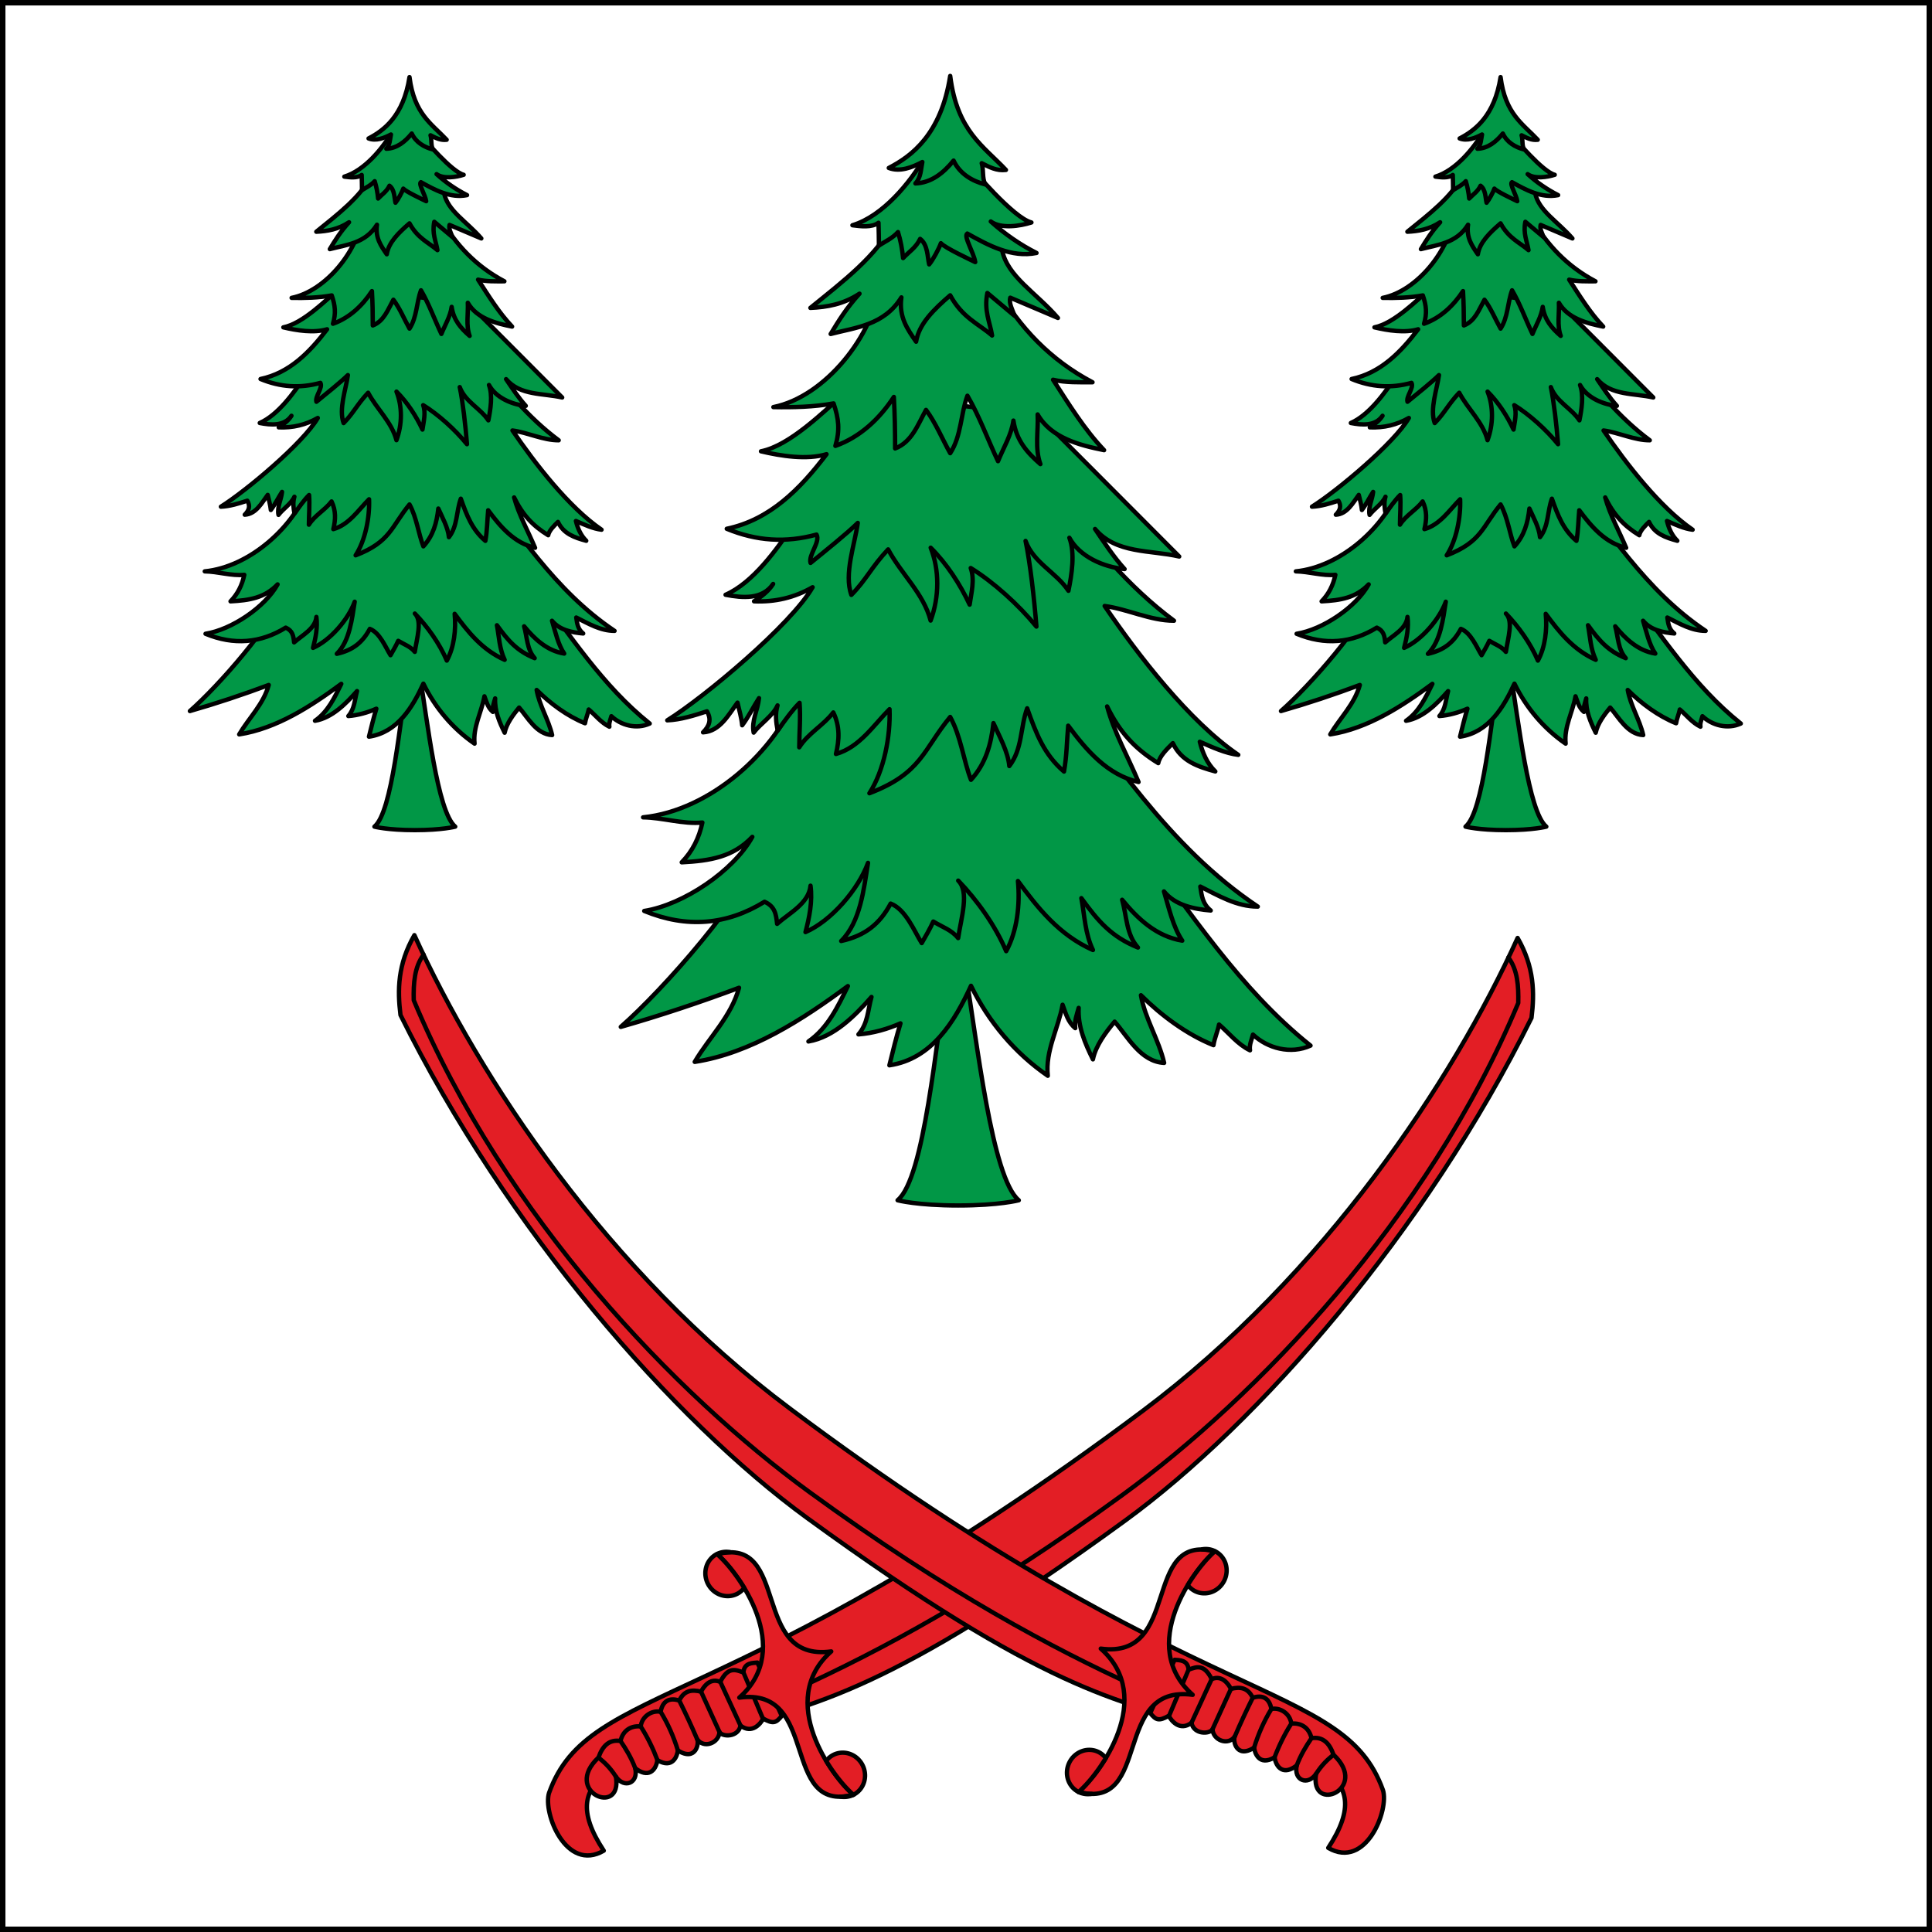 <?xml version="1.0" encoding="UTF-8"?>
<svg width="900" height="900" version="1.1" viewBox="0 0 900 900" xmlns="http://www.w3.org/2000/svg" xmlns:xlink="http://www.w3.org/1999/xlink">
 <rect x="0" y="0" width="900" height="900" fill="#333333" stroke="none"/>
 <g transform="translate(736.43 513.57)">
  <rect x="-735.16" y="-512.3" width="897.47" height="897.47" style="fill-rule:evenodd;fill:#fff;stroke-linecap:round;stroke-miterlimit:5;stroke-width:2.534;stroke:#000"/>
  <g id="k" transform="matrix(5.211 10.373 10.373 -5.211 -3904.2 -4871.5)" style="stroke-width:.175">
   <path d="m532.14 62.719c-3.277 3.449 0.633 7.866-2.998 28.156-1.609 8.992-6.258 17.08-10.207 21.972 1.349 0.074 2.274-0.38 3.115-0.941 5.772-7.672 9.628-17.101 10.71-23.646 1.933-11.691 0.933-14.444 0.348-17.911-0.716-4.249-1.674-7.155 2.094-6.714 0.112-1.747-2.462-1.508-3.062-0.917z" style="fill-rule:evenodd;fill:#e31e25;stroke-linecap:round;stroke-linejoin:round;stroke-miterlimit:5;stroke-width:.175;stroke:#000"/>
   <path d="m532.88 73.512c0.126 3.534 0.039 8.304-1.088 15.116-1.082 6.545-4.365 15.913-10.513 23.07-0.6 0.319-1.201 0.575-1.81 0.466" style="fill:none;stroke-linecap:round;stroke-linejoin:round;stroke-miterlimit:5;stroke-width:.175;stroke:#000"/>
   <path d="m532.77 65.405c0.588 0.081 0.637 0.699 0.04 0.844 0.596 0.277 0.468 0.689 0.112 0.941 0.61 0.392 0.195 0.794 0.022 0.908 0.753 0.455 0.091 0.923-0.068 0.894 0.48 0.054 0.545 0.71 0.156 0.93 0.231 0.007 0.534 0.575 0.149 0.869 0.527 0.266 0.286 0.759 0.16 0.943 0.371 0.255 0.389 0.372 0.233 0.713l-2.35 0.085c-0.069-0.183-0.239-0.467 0.102-0.679-0.24-0.231-0.497-0.435-0.078-0.998-0.224-0.196-0.268-0.473 4e-3 -0.867-0.255-0.296-0.345-0.59-0.073-0.941-0.306-0.311-0.273-0.613 0.066-0.87-0.236-0.306-0.152-0.774 0.168-0.978-0.23-0.358-0.153-0.735 0.158-0.986-0.274-0.379-0.142-0.741 0.195-1.088 0.569-1.925 2.579-0.218 1.003 0.28z" style="fill-rule:evenodd;fill:#e31e25;stroke-linecap:round;stroke-linejoin:round;stroke-miterlimit:5;stroke-width:.175;stroke:#000"/>
   <path d="m531.77 65.125c0.27 0.121 0.556 0.235 1.003 0.28" style="fill-rule:evenodd;fill:#eece00;stroke-linecap:round;stroke-linejoin:round;stroke-miterlimit:5;stroke-width:.175;stroke:#000"/>
   <path d="m531.58 66.213c0.384 0.051 0.782 0.083 1.238 0.036" style="fill-rule:evenodd;fill:#eece00;stroke-linecap:round;stroke-linejoin:round;stroke-miterlimit:5;stroke-width:.175;stroke:#000"/>
   <path d="m531.42 67.199c0.503 0.05 1.005 0.045 1.508-0.009" style="fill-rule:evenodd;fill:#eece00;stroke-linecap:round;stroke-linejoin:round;stroke-miterlimit:5;stroke-width:.175;stroke:#000"/>
   <path d="m531.25 68.177c0.566 0.045 1.132 0.018 1.698-0.079" style="fill-rule:evenodd;fill:#eece00;stroke-linecap:round;stroke-linejoin:round;stroke-miterlimit:5;stroke-width:.175;stroke:#000"/>
   <path d="m531.18 69.047c0.549-0.004 1.111-0.017 1.704-0.054" style="fill-rule:evenodd;fill:#eece00;stroke-linecap:round;stroke-linejoin:round;stroke-miterlimit:5;stroke-width:.175;stroke:#000"/>
   <path d="m531.26 69.988 1.779-0.066" style="fill-rule:evenodd;fill:#eece00;stroke-linecap:round;stroke-linejoin:round;stroke-miterlimit:5;stroke-width:.175;stroke:#000"/>
   <path d="m531.25 70.856 1.932-0.064" style="fill-rule:evenodd;fill:#eece00;stroke-linecap:round;stroke-linejoin:round;stroke-miterlimit:5;stroke-width:.175;stroke:#000"/>
   <path d="m531.33 71.854 2.025-0.134" style="fill-rule:evenodd;fill:#eece00;stroke-linecap:round;stroke-linejoin:round;stroke-miterlimit:5;stroke-width:.175;stroke:#000"/>
   <g transform="rotate(180,532.13,73.15)" style="fill:#eece00;stroke-width:.175;stroke:#000">
    <g transform="translate(-.019 -.167)" style="fill:#eece00;stroke-width:.175;stroke:#000">
     <path transform="rotate(180,532.13,73.15)" d="m537.68 73.429c-0.658-2.982-4.476 0.762-5.544-2.343-0.756 2.871-4.524 2.223-5.544 1.786 0.658 2.982 4.476-0.762 5.544 2.343 0.756-2.871 4.524-2.223 5.544-1.786z" style="fill-rule:evenodd;fill:#e31e25;stroke-linecap:round;stroke-linejoin:round;stroke-miterlimit:5;stroke-width:.175;stroke:#000"/>
     <path transform="rotate(180,532.13,73.15)" d="m537.51 72.93c0.068 0.14 0.123 0.305 0.166 0.499a0.896 0.86 0 0 0-0.166-0.499zm0.166 0.499c-0.337-0.144-0.975-0.312-1.706-0.367a0.896 0.86 0 0 0-0.086 0.367 0.896 0.86 0 0 0 0.896 0.86 0.896 0.86 0 0 0 0.896-0.86z" style="fill-rule:evenodd;fill:#e31e25;stroke-linecap:round;stroke-linejoin:round;stroke-miterlimit:5;stroke-width:.175;stroke:#000"/>
     <path d="m537.51 72.93c0.068 0.14 0.123 0.305 0.166 0.499a0.896 0.86 0 0 0-0.166-0.499zm0.166 0.499c-0.337-0.144-0.975-0.312-1.706-0.367a0.896 0.86 0 0 0-0.086 0.367 0.896 0.86 0 0 0 0.896 0.86 0.896 0.86 0 0 0 0.896-0.86z" style="fill-rule:evenodd;fill:#e31e25;stroke-linecap:round;stroke-linejoin:round;stroke-miterlimit:5;stroke-width:.175;stroke:#000"/>
    </g>
   </g>
  </g>
  <use transform="matrix(-1 0 0 1 -572.86 -1.305)" xlink:href="#k"/>
  <g transform="matrix(.588 0 0 .588 -825.65 -888.74)" style="stroke-width:3.451">
   <path d="m916.35 1406.6c9.43 55.804 21.108 164.72 42.515 182.34 0 0-15.382 4.141-48.011 4.141s-48.011-4.141-48.011-4.141c21.407-17.612 30.353-126.53 39.784-182.34z" style="fill-rule:evenodd;fill:#019746;stroke-linecap:round;stroke-linejoin:round;stroke-miterlimit:5;stroke-width:3.451;stroke:#000"/>
   <path d="m1051.2 1303.5c43.705 56.738 82.294 117.82 138.79 162.91-15.762 7.173-34.1 2.156-45.601-8.724-0.995 3.994-3.071 8.064-2.344 12.476-9.73-4.672-16.494-13.556-24.543-20.454-1.055 5.487-3.562 10.788-4.406 16.368-21.014-8.42-41.319-23.488-57.462-39.57 3.09 18.205 14.25 35.492 18.38 53.611-18.746-0.951-28.8-20.825-39.242-32.694-7.031 8.478-15.003 19.037-17.187 29.894-6.339-12.832-12.031-26.145-11.284-40.781-1.452 5.381-3.449 10.267-2.704 16.05-5.904-4.869-7.404-11.517-10.036-18.543-3.405 18.94-13.836 36.595-11.722 56.262-25.988-17.908-46.807-42.571-60.846-71.284-12.958 28.344-30.976 58.019-64.656 63.003 2.56-10.424 5.493-22.461 8.785-33.244-9.992 4.464-21.826 7.876-33.294 8.736 7.543-8.652 7.319-18.836 10.33-29.649-13.06 14.89-29.782 31.838-49.964 35.266 15.262-10.514 23.338-27.654 31.262-43.878-35.837 26.546-76.879 53.148-121.33 60.046 11.632-19.726 28.833-35.829 35.114-58.71-30.312 11.33-62.127 21.971-93.701 30.987 33.81-29.601 98.745-103.13 115.38-146.23z" style="fill-rule:evenodd;fill:#019746;stroke-linecap:round;stroke-linejoin:round;stroke-miterlimit:5;stroke-width:3.451;stroke:#000"/>
   <path d="m784.52 1185c-17.373 48.042-70.027 95.242-123.3 100.57 15.341 0.159 31.808 5.63 46.961 4.12-2.561 12.22-7.875 22.785-16.347 31.513 22.448-1.195 40.656-4.077 55.928-20.158-15.011 27.13-54.71 53.808-85.643 58.695 33.699 13.882 65.446 11.136 95.304-7.29 8.106 3.647 9.18 9.568 9.963 17.523 9.528-8.538 25.06-16.051 26.479-30.256 1.657 12.529-0.916 25.096-3.997 36.773 20.459-8.926 41.806-33.65 49.531-54.846-3.271 20.443-5.944 46.738-21.248 61.911 19.161-4.253 30.672-13.671 39.193-29.655 12.077 4.639 18.921 22.326 24.616 31.305 3.196-5.654 6.543-11.262 9.162-17.09 7.301 4.481 14.477 6.627 19.684 13.134 2.461-16.422 9.054-36.657 0.052-45.543 15.163 15.679 29.297 35.49 38.003 55.904 8.83-16.106 11.037-37.18 9.325-55.574 15.578 21.098 32.544 42.766 59.416 54.653-6.317-13.152-6.588-27.438-9.185-41.096 13.244 18.302 23.912 30.681 44.849 39.126-9.435-10.538-8.87-25.153-12.536-37.845 12.405 15.158 27.283 29.073 47.631 32.402-7.25-10.745-10.598-25.95-14.487-39.014 8.971 11.111 23.774 13.988 37.04 15.122-6.346-5.161-7.104-11.278-8.248-18.963 14.576 7.304 28.796 15.864 45.534 15.864-71.679-48.082-115.17-119.21-167.77-186.38z" style="fill-rule:evenodd;fill:#019746;stroke-linecap:round;stroke-linejoin:round;stroke-miterlimit:5;stroke-width:3.451;stroke:#000"/>
   <path d="m780.33 1053.7c-13.192 19.679-32.04 45.996-53.772 55.548 13.257 2.524 29.118 4.029 37.689-8.58-3.663 5.812-9.423 10.108-15.116 13.768 16.67 0.678 31.856-2.841 46.395-11.155-16.961 29.492-85.211 86.742-115.15 105.44 10.559-0.428 21.634-3.906 31.411-7.141 3.839 6.505 1.959 11.641-3.058 16.658 13.429-0.781 20.254-14.107 27.289-23.535 1.412 6.128 3.107 11.781 3.704 17.946 5.115-6.734 8.739-14.464 13.328-21.507-0.999 9.882-6.117 17.82-4.219 27.31 5.083-6.925 15.294-13.245 18.901-21.563-2.038 6.784-1.122 13.479 0.098 19.966 5.042-7.067 10.949-15.566 17.348-21.997 0.927 11.762-0.243 23.635-0.243 35.245 6.914-11.058 19.36-17.536 26.964-27.634 5.378 11.116 4.797 21.746 2.109 32.921 18.756-5.291 29.832-22.9 42.453-35.491 0.859 21.435-4.41 48.74-15.952 66.601 41.575-15.933 42.456-34.368 64.009-60.451 8.492 15.341 10.662 34.967 16.469 49.802 11.735-12.868 15.937-28.168 17.779-44.931 4.662 10.512 11.531 22.493 12.581 34.037 10.519-13.555 8.658-30.797 14.161-45.748 7.069 19.976 13.453 36.728 29.167 50.101 2.208-11.975 2.226-24.335 3.33-36.346 14.412 19.397 30.882 38.92 55.737 44.624-8.457-20.243-19.286-39.06-24.904-59.878 9.797 20.257 22.127 33.703 40.522 44.925 1.087-5.699 7.015-11.265 11.57-15.82 6.658 14.195 19.664 18.606 33.627 22.41-6.549-6.341-10.172-14.926-12.291-23.522 9.518 4.192 20.473 9.219 30.473 10.372-39.023-26.668-79.406-79.034-105.86-117.93 18.442 2.515 36.178 11.657 54.935 11.657-36.302-26.922-64.887-62.005-92.276-97.6z" style="fill-rule:evenodd;fill:#019746;stroke-linecap:round;stroke-linejoin:round;stroke-miterlimit:5;stroke-width:3.451;stroke:#000"/>
   <path d="m821.51 949.16c-16.848 14.508-43.783 41.863-66.9 46.426 15.981 3.761 36.224 6.991 51.946 2.294-21.037 27.706-44.938 51.969-79.063 59.09 23.639 9.744 46.649 11.282 71.138 4.591 3.224 5.77-6.631 16.245-4.736 22.449 11.685-9.507 28.989-23.35 37.405-31.691-2.278 16.717-11.105 40.471-5.085 57.024 11.604-11.687 16.164-22.354 29.135-36.049 10.422 19.595 28.002 34.768 33.656 56.391 6.987-18.93 7.031-40.06 0.04-57.724 12.823 12.778 23.211 28.768 30.886 45.106 1.281-9.261 4.196-19.722 0.844-29.006 18.011 11.139 37.749 28.904 52.05 46.393-1.76-22.513-4.943-50.299-8.597-67.863 6.234 17.268 24.435 25.038 33.978 39.517 2.622-13.072 5.341-29.59 0.735-42.018 8.169 15.073 27.303 23.295 43.75 24.789-8.948-9.89-15.947-20.817-23.419-31.746 16.639 19.844 43.886 16.514 66.677 21.809l-112.15-112.56z" style="fill-rule:evenodd;fill:#019746;stroke-linecap:round;stroke-linejoin:round;stroke-miterlimit:5;stroke-width:3.451;stroke:#000"/>
   <path d="m848.59 863.12c-4.34 40.039-43.004 89.236-84.154 97.435 15.676 0.297 32.278-0.086 47.682-2.926 4.16 12.198 5.122 21.216 1.445 33.677 19.722-7.004 35.06-21.588 46.32-38.79 0.741 13.56 1.006 26.945 1.006 40.82 13.353-5.152 17.971-18.913 24.473-30.56 7.599 10.108 13.039 23.424 19.162 34.315 8.921-13.697 8.236-31.031 13.644-45.531 9.68 16.668 16.17 34.888 24.236 51.867 4.442-10.94 10.538-20.591 12.205-32.174 2.303 15.759 10.827 25.293 21.372 34.479-4.581-12.375-1.537-26.376-2.18-39.351 10.537 18.552 33.168 24.421 52.641 28.307-15.687-16.538-27.922-36.431-40.44-55.789 9.797 2.35 20.736 1.982 31.268 1.982-33.217-17.469-57.959-43.486-75.664-74.782z" style="fill-rule:evenodd;fill:#019746;stroke-linecap:round;stroke-linejoin:round;stroke-miterlimit:5;stroke-width:3.451;stroke:#000"/>
   <path d="m859.63 814.5c-12.844 25.918-39.976 46.457-65.879 67.459 13.146-0.559 26.199-2.844 38.916-11.264-10.193 11.189-16.589 21.581-22.84 31.943 19.364-5.128 42.289-6.715 56.028-28.995-2.206 15.552 4.859 25.25 11.652 35.12 2.216-14.142 14.086-25.601 27.011-36.766 9.605 17.81 22.778 22.772 33.188 31.858-1.766-10.869-6.559-19.6-3.755-33.696l21.527 18.054c-1.639-4.851-4.62-9.896-3.366-14.329l37.763 16.051c-17.406-20.164-40.054-32.778-44.245-53.743-40.546-62.522-57.575-15.587-86-21.692z" style="fill-rule:evenodd;fill:#019746;stroke-linecap:round;stroke-linejoin:round;stroke-miterlimit:5;stroke-width:3.451;stroke:#000"/>
   <path d="m914 762.59c9.165 10.873 40.663 48.097 54.878 51.699-8.992 2.872-24.157 5.247-32.188-0.776 11.478 10.258 23.377 18.451 36.215 24.939-19.858 4.043-38.519-6.26-54.859-15.378-3.214 2.032 5.22 15.093 6.297 22.613-4.454-2.211-23.92-11.243-27.196-14.967-1.561 4.458-6.211 13.073-9.288 16.784-1.433-5.994-1.012-15.611-7.157-20.21-3.295 6.998-9.022 10.375-13.5 15.215-0.604-6.679-1.98-13.971-4.035-20.608-4.154 4.697-9.851 7.329-15.111 10.629 0-6.023-0.195-11.989-0.338-18.011-5.389 4.029-14.382 2.785-20.65 1.978 24.12-7.275 45.779-33.854 57.198-53.6z" style="fill-rule:evenodd;fill:#019746;stroke-linecap:round;stroke-linejoin:round;stroke-miterlimit:5;stroke-width:3.451;stroke:#000"/>
   <path d="m904.52 698.2c-7.161 46.239-30.542 63.555-48.658 72.905 8.906 3.397 18.558-0.463 26.607-4.695-1.257 5.984-1.057 12.206-5.483 16.955 12.506-0.495 22.179-8.191 30.221-18.097 4.8 10.393 14.74 16.304 25.101 18.901-2.64-5.251-1.125-11.457-2.823-16.821 6.164 3.144 11.831 6.22 19.194 5.332-17.513-18.741-38.681-30.514-44.159-74.48z" style="fill-rule:evenodd;fill:#019746;stroke-linecap:round;stroke-linejoin:round;stroke-miterlimit:5;stroke-width:3.451;stroke:#000"/>
  </g>
  <g id="a" transform="matrix(.392 0 0 .392 -900.24 -751.35)" style="stroke-width:5.175">
   <path d="m916.35 1406.6c9.43 55.804 21.108 164.72 42.515 182.34 0 0-15.382 4.141-48.011 4.141s-48.011-4.141-48.011-4.141c21.407-17.612 30.353-126.53 39.784-182.34z" style="fill-rule:evenodd;fill:#019746;stroke-linecap:round;stroke-linejoin:round;stroke-miterlimit:5;stroke-width:5.175;stroke:#000"/>
   <path d="m1051.2 1303.5c43.705 56.738 82.294 117.82 138.79 162.91-15.762 7.173-34.1 2.156-45.601-8.724-0.995 3.994-3.071 8.064-2.344 12.476-9.73-4.672-16.494-13.556-24.543-20.454-1.055 5.487-3.562 10.788-4.406 16.368-21.014-8.42-41.319-23.488-57.462-39.57 3.09 18.205 14.25 35.492 18.38 53.611-18.746-0.951-28.8-20.825-39.242-32.694-7.031 8.478-15.003 19.037-17.187 29.894-6.339-12.832-12.031-26.145-11.284-40.781-1.452 5.381-3.449 10.267-2.704 16.05-5.904-4.869-7.404-11.517-10.036-18.543-3.405 18.94-13.836 36.595-11.722 56.262-25.988-17.908-46.807-42.571-60.846-71.284-12.958 28.344-30.976 58.019-64.656 63.003 2.56-10.424 5.493-22.461 8.785-33.244-9.992 4.464-21.826 7.876-33.294 8.736 7.543-8.652 7.319-18.836 10.33-29.649-13.06 14.89-29.782 31.838-49.964 35.266 15.262-10.514 23.338-27.654 31.262-43.878-35.837 26.546-76.879 53.148-121.33 60.046 11.632-19.726 28.833-35.829 35.114-58.71-30.312 11.33-62.127 21.971-93.701 30.987 33.81-29.601 98.745-103.13 115.38-146.23z" style="fill-rule:evenodd;fill:#019746;stroke-linecap:round;stroke-linejoin:round;stroke-miterlimit:5;stroke-width:5.175;stroke:#000"/>
   <path d="m784.52 1185c-17.373 48.042-70.027 95.242-123.3 100.57 15.341 0.159 31.808 5.63 46.961 4.12-2.561 12.22-7.875 22.785-16.347 31.513 22.448-1.195 40.656-4.077 55.928-20.158-15.011 27.13-54.71 53.808-85.643 58.695 33.699 13.882 65.446 11.136 95.304-7.29 8.106 3.647 9.18 9.568 9.963 17.523 9.528-8.538 25.06-16.051 26.479-30.256 1.657 12.529-0.916 25.096-3.997 36.773 20.459-8.926 41.806-33.65 49.531-54.846-3.271 20.443-5.944 46.738-21.248 61.911 19.161-4.253 30.672-13.671 39.193-29.655 12.077 4.639 18.921 22.326 24.616 31.305 3.196-5.654 6.543-11.262 9.162-17.09 7.301 4.481 14.477 6.627 19.684 13.134 2.461-16.422 9.054-36.657 0.052-45.543 15.163 15.679 29.297 35.49 38.003 55.904 8.83-16.106 11.037-37.18 9.325-55.574 15.578 21.098 32.544 42.766 59.416 54.653-6.317-13.152-6.588-27.438-9.185-41.096 13.244 18.302 23.912 30.681 44.849 39.126-9.435-10.538-8.87-25.153-12.536-37.845 12.405 15.158 27.283 29.073 47.631 32.402-7.25-10.745-10.598-25.95-14.487-39.014 8.971 11.111 23.774 13.988 37.04 15.122-6.346-5.161-7.104-11.278-8.248-18.963 14.576 7.304 28.796 15.864 45.534 15.864-71.679-48.082-115.17-119.21-167.77-186.38z" style="fill-rule:evenodd;fill:#019746;stroke-linecap:round;stroke-linejoin:round;stroke-miterlimit:5;stroke-width:5.175;stroke:#000"/>
   <path d="m780.33 1053.7c-13.192 19.679-32.04 45.996-53.772 55.548 13.257 2.524 29.118 4.029 37.689-8.58-3.663 5.812-9.423 10.108-15.116 13.768 16.67 0.678 31.856-2.841 46.395-11.155-16.961 29.492-85.211 86.742-115.15 105.44 10.559-0.428 21.634-3.906 31.411-7.141 3.839 6.505 1.959 11.641-3.058 16.658 13.429-0.781 20.254-14.107 27.289-23.535 1.412 6.128 3.107 11.781 3.704 17.946 5.115-6.734 8.739-14.464 13.328-21.507-0.999 9.882-6.117 17.82-4.219 27.31 5.083-6.925 15.294-13.245 18.901-21.563-2.038 6.784-1.122 13.479 0.098 19.966 5.042-7.067 10.949-15.566 17.348-21.997 0.927 11.762-0.243 23.635-0.243 35.245 6.914-11.058 19.36-17.536 26.964-27.634 5.378 11.116 4.797 21.746 2.109 32.921 18.756-5.291 29.832-22.9 42.453-35.491 0.859 21.435-4.41 48.74-15.952 66.601 41.575-15.933 42.456-34.368 64.009-60.451 8.492 15.341 10.662 34.967 16.469 49.802 11.735-12.868 15.937-28.168 17.779-44.931 4.662 10.512 11.531 22.493 12.581 34.037 10.519-13.555 8.658-30.797 14.161-45.748 7.069 19.976 13.453 36.728 29.167 50.101 2.208-11.975 2.226-24.335 3.33-36.346 14.412 19.397 30.882 38.92 55.737 44.624-8.457-20.243-19.286-39.06-24.904-59.878 9.797 20.257 22.127 33.703 40.522 44.925 1.087-5.699 7.015-11.265 11.57-15.82 6.658 14.195 19.664 18.606 33.627 22.41-6.549-6.341-10.172-14.926-12.291-23.522 9.518 4.192 20.473 9.219 30.473 10.372-39.023-26.668-79.406-79.034-105.86-117.93 18.442 2.515 36.178 11.657 54.935 11.657-36.302-26.922-64.887-62.005-92.276-97.6z" style="fill-rule:evenodd;fill:#019746;stroke-linecap:round;stroke-linejoin:round;stroke-miterlimit:5;stroke-width:5.175;stroke:#000"/>
   <path d="m821.51 949.16c-16.848 14.508-43.783 41.863-66.9 46.426 15.981 3.761 36.224 6.991 51.946 2.294-21.037 27.706-44.938 51.969-79.063 59.09 23.639 9.744 46.649 11.282 71.138 4.591 3.224 5.77-6.631 16.245-4.736 22.449 11.685-9.507 28.989-23.35 37.405-31.691-2.278 16.717-11.105 40.471-5.085 57.024 11.604-11.687 16.164-22.354 29.135-36.049 10.422 19.595 28.002 34.768 33.656 56.391 6.987-18.93 7.031-40.06 0.04-57.724 12.823 12.778 23.211 28.768 30.886 45.106 1.281-9.261 4.196-19.722 0.844-29.006 18.011 11.139 37.749 28.904 52.05 46.393-1.76-22.513-4.943-50.299-8.597-67.863 6.234 17.268 24.435 25.038 33.978 39.517 2.622-13.072 5.341-29.59 0.735-42.018 8.169 15.073 27.303 23.295 43.75 24.789-8.948-9.89-15.947-20.817-23.419-31.746 16.639 19.844 43.886 16.514 66.677 21.809l-112.15-112.56z" style="fill-rule:evenodd;fill:#019746;stroke-linecap:round;stroke-linejoin:round;stroke-miterlimit:5;stroke-width:5.175;stroke:#000"/>
   <path d="m848.59 863.12c-4.34 40.039-43.004 89.236-84.154 97.435 15.676 0.297 32.278-0.086 47.682-2.926 4.16 12.198 5.122 21.216 1.445 33.677 19.722-7.004 35.06-21.588 46.32-38.79 0.741 13.56 1.006 26.945 1.006 40.82 13.353-5.152 17.971-18.913 24.473-30.56 7.599 10.108 13.039 23.424 19.162 34.315 8.921-13.697 8.236-31.031 13.644-45.531 9.68 16.668 16.17 34.888 24.236 51.867 4.442-10.94 10.538-20.591 12.205-32.174 2.303 15.759 10.827 25.293 21.372 34.479-4.581-12.375-1.537-26.376-2.18-39.351 10.537 18.552 33.168 24.421 52.641 28.307-15.687-16.538-27.922-36.431-40.44-55.789 9.797 2.35 20.736 1.982 31.268 1.982-33.217-17.469-57.959-43.486-75.664-74.782z" style="fill-rule:evenodd;fill:#019746;stroke-linecap:round;stroke-linejoin:round;stroke-miterlimit:5;stroke-width:5.175;stroke:#000"/>
   <path d="m859.63 814.5c-12.844 25.918-39.976 46.457-65.879 67.459 13.146-0.559 26.199-2.844 38.916-11.264-10.193 11.189-16.589 21.581-22.84 31.943 19.364-5.128 42.289-6.715 56.028-28.995-2.206 15.552 4.859 25.25 11.652 35.12 2.216-14.142 14.086-25.601 27.011-36.766 9.605 17.81 22.778 22.772 33.188 31.858-1.766-10.869-6.559-19.6-3.755-33.696l21.527 18.054c-1.639-4.851-4.62-9.896-3.366-14.329l37.763 16.051c-17.406-20.164-40.054-32.778-44.245-53.743-40.546-62.522-57.575-15.587-86-21.692z" style="fill-rule:evenodd;fill:#019746;stroke-linecap:round;stroke-linejoin:round;stroke-miterlimit:5;stroke-width:5.175;stroke:#000"/>
   <path d="m914 762.59c9.165 10.873 40.663 48.097 54.878 51.699-8.992 2.872-24.157 5.247-32.188-0.776 11.478 10.258 23.377 18.451 36.215 24.939-19.858 4.043-38.519-6.26-54.859-15.378-3.214 2.032 5.22 15.093 6.297 22.613-4.454-2.211-23.92-11.243-27.196-14.967-1.561 4.458-6.211 13.073-9.288 16.784-1.433-5.994-1.012-15.611-7.157-20.21-3.295 6.998-9.022 10.375-13.5 15.215-0.604-6.679-1.98-13.971-4.035-20.608-4.154 4.697-9.851 7.329-15.111 10.629 0-6.023-0.195-11.989-0.338-18.011-5.389 4.029-14.382 2.785-20.65 1.978 24.12-7.275 45.779-33.854 57.198-53.6z" style="fill-rule:evenodd;fill:#019746;stroke-linecap:round;stroke-linejoin:round;stroke-miterlimit:5;stroke-width:5.175;stroke:#000"/>
   <path d="m904.52 698.2c-7.161 46.239-30.542 63.555-48.658 72.905 8.906 3.397 18.558-0.463 26.607-4.695-1.257 5.984-1.057 12.206-5.483 16.955 12.506-0.495 22.179-8.191 30.221-18.097 4.8 10.393 14.74 16.304 25.101 18.901-2.64-5.251-1.125-11.457-2.823-16.821 6.164 3.144 11.831 6.22 19.194 5.332-17.513-18.741-38.681-30.514-44.159-74.48z" style="fill-rule:evenodd;fill:#019746;stroke-linecap:round;stroke-linejoin:round;stroke-miterlimit:5;stroke-width:5.175;stroke:#000"/>
  </g>
  <use transform="translate(508.27)" style="stroke-width:1.119" xlink:href="#a"/>
 </g>
</svg>
